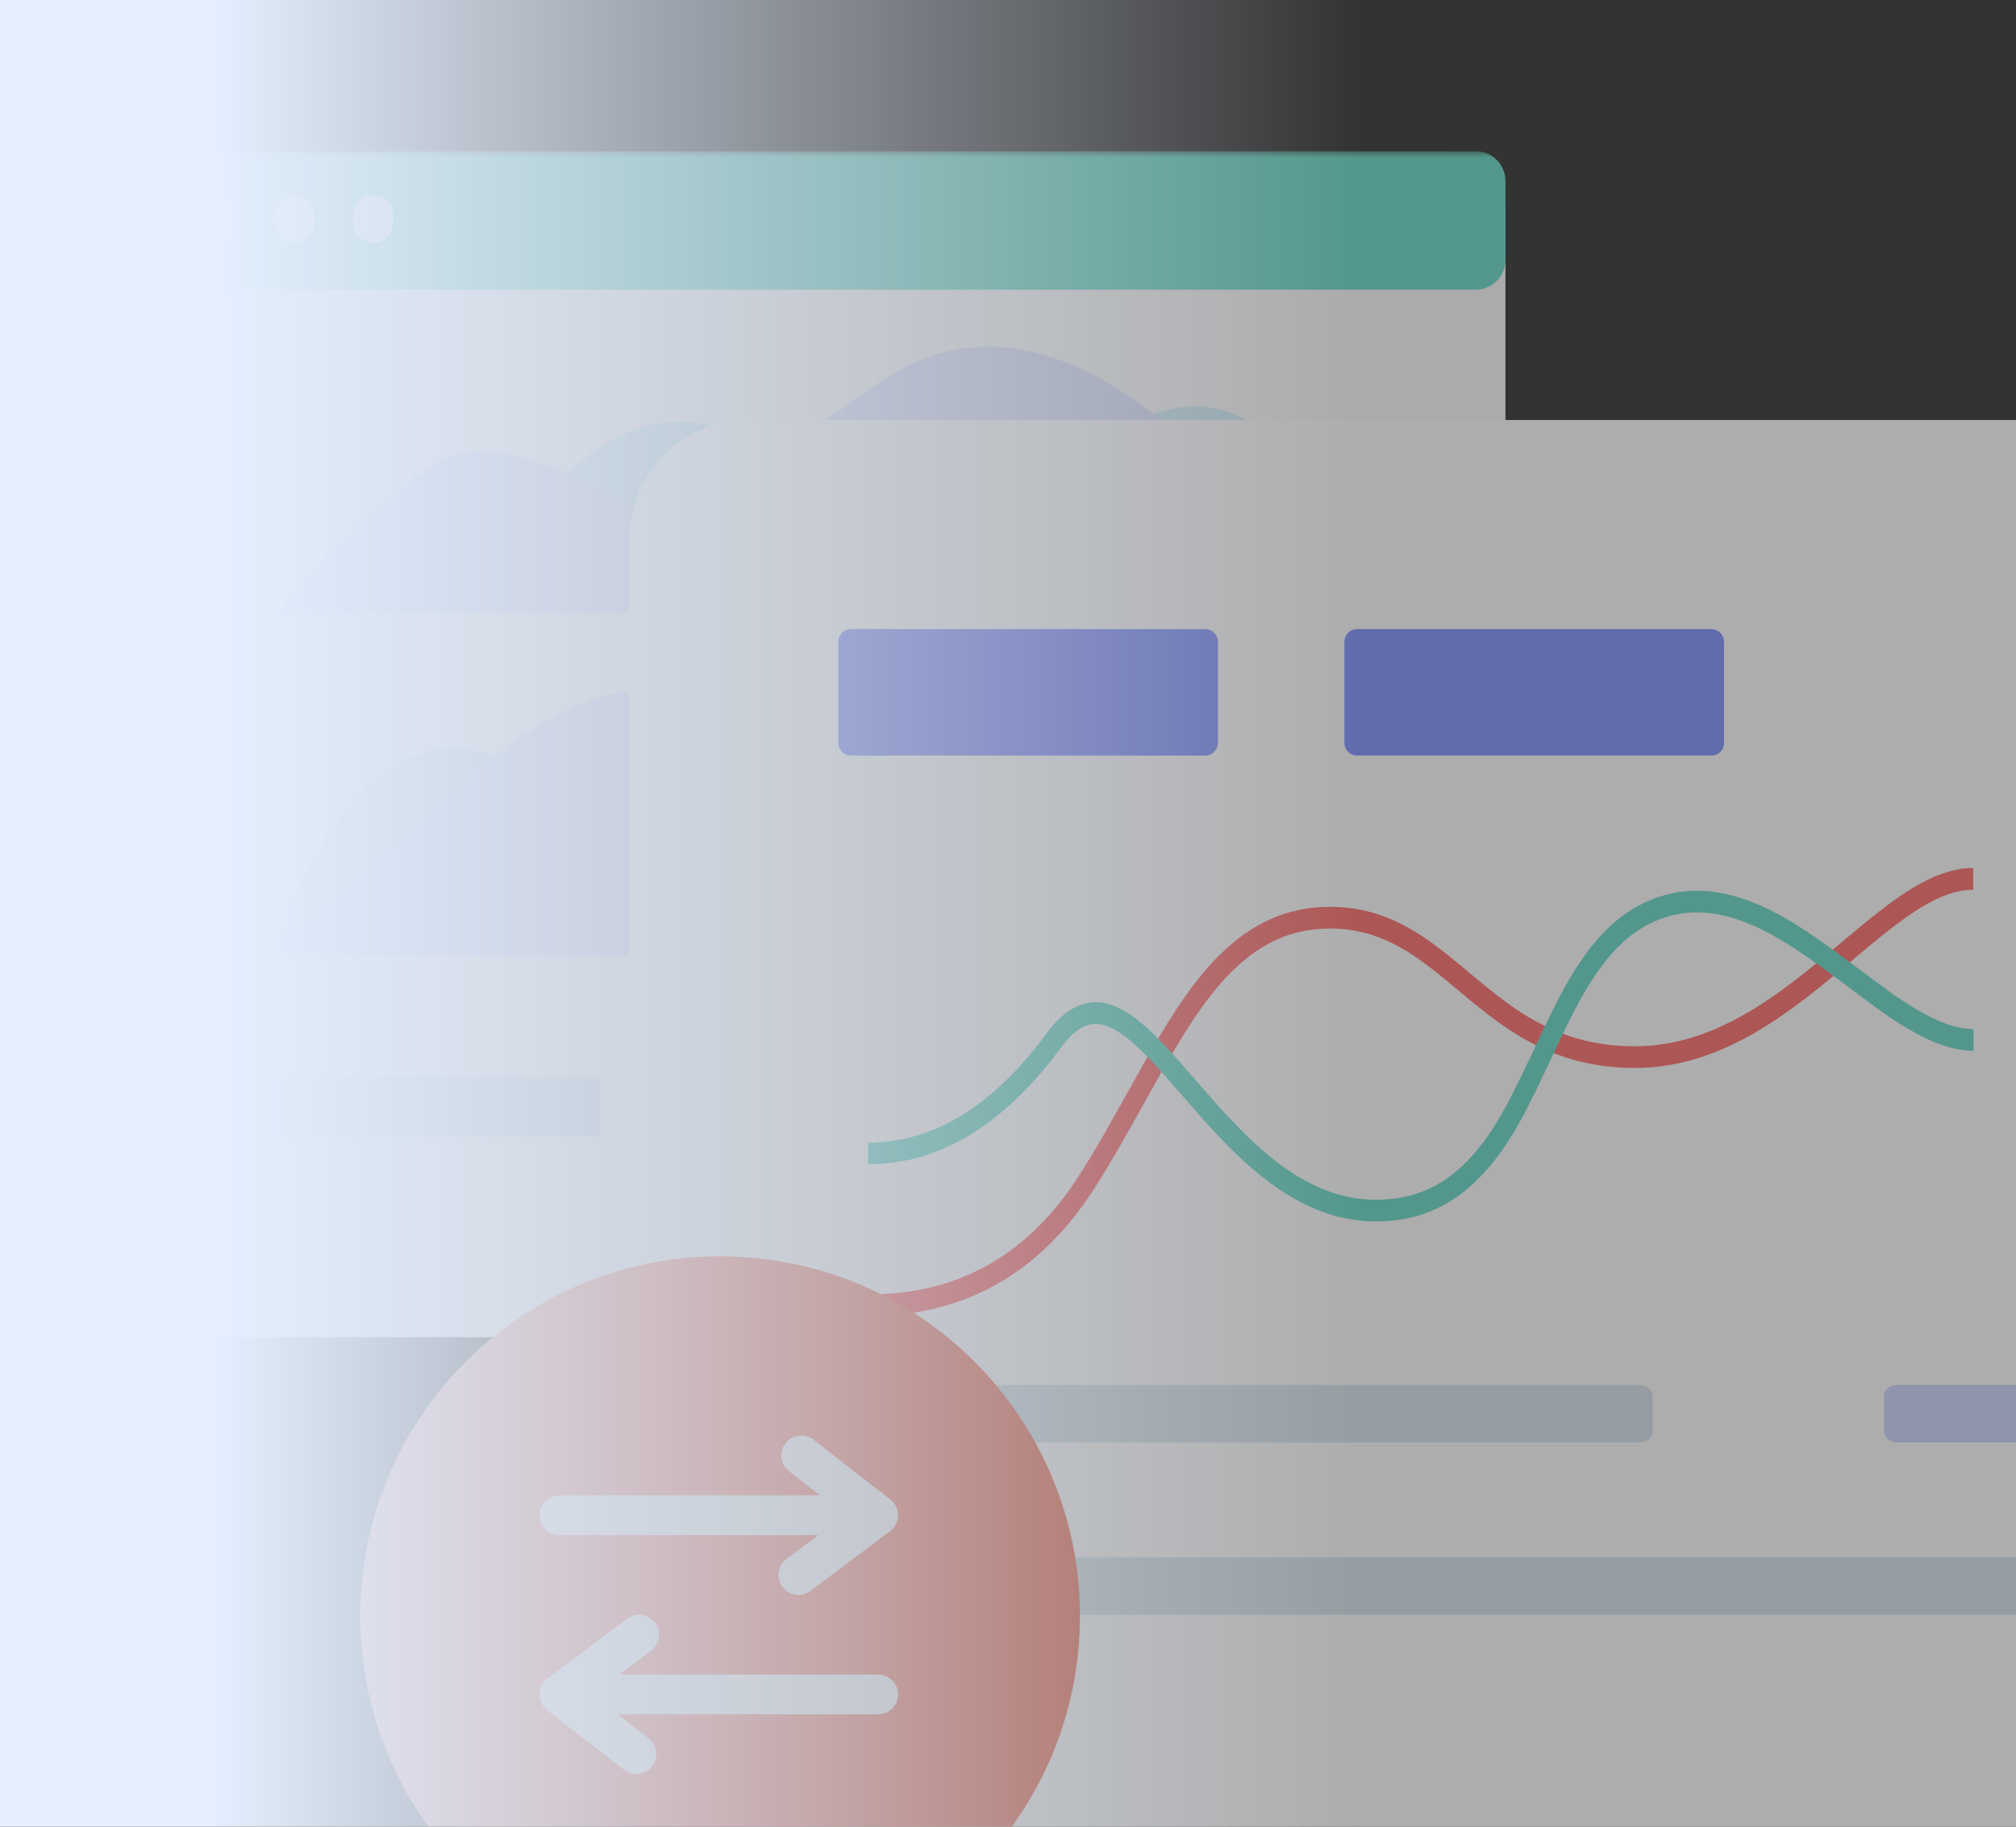 <svg fill="none" xmlns="http://www.w3.org/2000/svg" viewBox="0 0 160 145" class="design-iconfont">
  <rect x="0" y="0" width="160" height="145" fill="#333333" stroke="none"/>
  <g clip-path="url(#mdzcvpjgy__clip0_5660_193545)">
    <g opacity=".6" clip-path="url(#mdzcvpjgy__clip1_5660_193545)">
      <mask id="mdzcvpjgy__ys8sk3s89a" style="mask-type:luminance" maskUnits="userSpaceOnUse" x="12" y="12" width="204" height="147">
        <path d="M12 12H215.904V159H12V12Z" fill="#fff"/>
      </mask>
      <g mask="url(#mdzcvpjgy__ys8sk3s89a)">
        <path d="M114.741 12H16.742C14.123 12 12 14.123 12 16.742V101.399C12 104.017 14.123 106.14 16.742 106.14H114.741C117.359 106.14 119.482 104.017 119.482 101.399V16.742C119.482 14.123 117.359 12 114.741 12Z" fill="#FBFBFB"/>
        <path d="M117.111 12H14.371C13.061 12 12 13.061 12 14.371V20.625C12 21.934 13.061 22.996 14.371 22.996H117.111C118.421 22.996 119.482 21.934 119.482 20.625V14.371C119.482 13.061 118.421 12 117.111 12Z" fill="#69DAC8"/>
        <path d="M18.756 17.671V17.098C18.756 16.215 18.041 15.502 17.159 15.502C16.278 15.502 15.563 16.215 15.563 17.098V17.671C15.563 18.552 16.278 19.267 17.159 19.267C18.041 19.267 18.756 18.552 18.756 17.671Z" fill="#fff"/>
        <path d="M24.98 17.671V17.098C24.98 16.215 24.265 15.502 23.384 15.502C22.502 15.502 21.788 16.215 21.788 17.098V17.671C21.788 18.552 22.502 19.267 23.384 19.267C24.265 19.267 24.98 18.552 24.98 17.671Z" fill="#fff"/>
        <path d="M31.209 17.67V17.098C31.209 16.217 30.494 15.502 29.613 15.502C28.73 15.502 28.015 16.217 28.015 17.098V17.67C28.015 18.552 28.73 19.267 29.613 19.267C30.494 19.267 31.209 18.552 31.209 17.67Z" fill="#fff"/>
        <path fill-rule="evenodd" clip-rule="evenodd" d="M22.067 48.642H109.21C103.701 33.728 96.765 29.001 88.4 34.46C75.855 42.65 72.609 40.992 63.886 36.632C55.163 32.274 50.896 32.117 44.403 38.089C40.075 42.068 32.63 45.587 22.067 48.642Z" fill="#CEECF7"/>
        <path fill-rule="evenodd" clip-rule="evenodd" d="M22.067 48.644H109.21C105.279 45.132 101.915 42.13 99.119 39.639C94.923 35.905 82.866 21.85 70.319 30.04C57.774 38.229 55.745 42.961 47.022 38.603C38.299 34.244 36.001 35.212 30.836 39.639C27.393 42.592 24.471 45.594 22.067 48.644Z" fill="#DDE2FF"/>
        <path fill-rule="evenodd" clip-rule="evenodd" d="M108.627 75.805H21.483C26.993 60.889 33.929 56.162 42.293 61.623C54.84 69.813 58.084 68.153 66.808 63.795C75.53 59.437 79.798 59.28 86.29 65.251C90.618 69.231 98.064 72.75 108.627 75.805Z" fill="#CEECF7"/>
        <path fill-rule="evenodd" clip-rule="evenodd" d="M108.627 75.805H21.483C25.415 72.292 28.779 69.29 31.575 66.801C35.77 63.065 47.828 49.01 60.375 57.2C72.92 65.39 74.949 70.123 83.671 65.763C92.395 61.404 94.693 62.372 99.857 66.801C103.301 69.752 106.224 72.754 108.627 75.805Z" fill="#DDE2FF"/>
        <path fill-rule="evenodd" clip-rule="evenodd" d="M21.483 85.5H47.564V90.242H21.483V85.5Z" fill="#D8E5ED"/>
        <path fill-rule="evenodd" clip-rule="evenodd" d="M55.468 85.5H81.548V90.242H55.468V85.5Z" fill="#D8E5ED"/>
        <path d="M206.419 33.34H59.419C54.182 33.34 49.936 37.585 49.936 42.823V137.662C49.936 142.899 54.182 147.146 59.419 147.146H206.419C211.657 147.146 215.904 142.899 215.904 137.662V42.823C215.904 37.585 211.657 33.34 206.419 33.34Z" fill="#fff"/>
        <path d="M68.948 104.467V102.745C76.074 102.745 81.617 99.607 85.649 93.301C86.277 92.319 86.905 91.277 87.586 90.098C88.299 88.861 90.624 84.678 90.969 84.069C93.265 80.032 94.979 77.544 96.989 75.614C99.485 73.215 102.254 71.984 105.56 71.984C107.606 71.984 109.441 72.452 111.231 73.358C112.653 74.08 113.922 74.986 115.736 76.484C116.048 76.742 117.121 77.639 117.174 77.684C119.383 79.521 120.8 80.539 122.516 81.393C124.705 82.484 127.036 83.051 129.754 83.051C132.465 83.051 135.069 82.32 137.727 80.919C139.867 79.792 141.878 78.348 144.554 76.139C145.103 75.688 147.174 73.947 147.664 73.542C148.845 72.567 149.767 71.851 150.649 71.238C152.882 69.689 154.759 68.902 156.603 68.902V70.624C155.085 70.624 153.45 71.308 151.432 72.708C150.591 73.292 149.698 73.987 148.546 74.937C148.064 75.335 145.993 77.076 145.437 77.534C142.689 79.802 140.605 81.298 138.358 82.483C135.513 83.981 132.697 84.772 129.754 84.772C126.828 84.772 124.29 84.155 121.913 82.971C120.074 82.055 118.578 80.981 116.287 79.075C116.231 79.027 115.161 78.133 114.853 77.879C113.117 76.445 111.926 75.593 110.619 74.932C109.017 74.121 107.389 73.706 105.56 73.706C102.62 73.706 100.193 74.785 97.959 76.931C96.091 78.724 94.455 81.102 92.234 85.006C91.895 85.602 89.567 89.794 88.843 91.046C88.151 92.246 87.51 93.309 86.867 94.314C82.547 101.072 76.549 104.467 68.948 104.467Z" fill="#FF6E6E"/>
        <path d="M68.904 92.421V90.7C74.085 90.7 78.803 87.82 83.09 81.993C83.839 80.977 84.614 80.283 85.433 79.903C87.187 79.087 88.945 79.722 91.001 81.565C91.782 82.266 92.594 83.12 93.687 84.36C93.876 84.574 95.921 86.931 96.557 87.642C98.681 90.013 100.418 91.654 102.264 92.905C104.522 94.435 106.791 95.233 109.195 95.233C112.399 95.233 114.844 94.021 116.92 91.65C118.536 89.802 119.63 87.823 121.69 83.414C121.725 83.34 121.772 83.24 121.852 83.065C123.479 79.587 124.303 77.991 125.461 76.287C127.012 74.007 128.717 72.428 130.781 71.529C133.485 70.351 136.244 70.466 139.207 71.667C141.449 72.576 143.45 73.865 146.753 76.337C150.349 79.027 150.677 79.264 152.019 80.069C153.818 81.149 155.301 81.687 156.628 81.687V83.408C155.015 83.408 153.314 82.79 151.318 81.594C149.912 80.75 149.581 80.51 145.928 77.777C142.719 75.376 140.799 74.138 138.704 73.289C136.057 72.217 133.661 72.116 131.318 73.137C129.537 73.914 128.045 75.295 126.651 77.342C125.563 78.942 124.768 80.484 123.183 83.876C123.101 84.05 123.054 84.151 123.019 84.225C120.889 88.783 119.744 90.858 117.985 92.867C115.634 95.555 112.81 96.954 109.195 96.954C106.502 96.954 103.974 96.064 101.496 94.385C99.527 93.051 97.706 91.331 95.503 88.874C94.857 88.151 92.807 85.787 92.625 85.58C91.571 84.385 90.796 83.569 90.071 82.919C88.395 81.417 87.144 80.965 85.999 81.496C85.428 81.762 84.845 82.284 84.244 83.101C79.688 89.293 74.563 92.421 68.904 92.421Z" fill="#69DAC8"/>
        <path fill-rule="evenodd" clip-rule="evenodd" d="M67.537 49.935H95.654C96.208 49.935 96.657 50.385 96.657 50.939V58.972C96.657 59.528 96.208 59.977 95.654 59.977H67.537C66.981 59.977 66.532 59.528 66.532 58.972V50.939C66.532 50.385 66.981 49.935 67.537 49.935ZM107.704 49.935H135.82C136.374 49.935 136.825 50.385 136.825 50.939V58.972C136.825 59.528 136.374 59.977 135.82 59.977H107.704C107.148 59.977 106.699 59.528 106.699 58.972V50.939C106.699 50.385 107.148 49.935 107.704 49.935Z" fill="#8191FF"/>
        <path fill-rule="evenodd" clip-rule="evenodd" d="M72.273 123.617H160.123C160.674 123.617 161.122 124.025 161.122 124.528V127.265C161.122 127.768 160.674 128.176 160.123 128.176H72.273C71.722 128.176 71.274 127.768 71.274 127.265V124.528C71.274 124.025 71.722 123.617 72.273 123.617ZM72.273 109.938H130.174C130.725 109.938 131.172 110.347 131.172 110.849V113.585C131.172 114.089 130.725 114.497 130.174 114.497H72.273C71.722 114.497 71.274 114.089 71.274 113.585V110.849C71.274 110.347 71.722 109.938 72.273 109.938Z" fill="#D8E5ED"/>
        <path fill-rule="evenodd" clip-rule="evenodd" d="M198.321 68.902H174.712C174.168 68.902 173.727 69.31 173.727 69.814V72.55C173.727 73.054 174.168 73.462 174.712 73.462H198.321C198.865 73.462 199.306 73.054 199.306 72.55V69.814C199.306 69.31 198.865 68.902 198.321 68.902ZM198.321 96.26H165.958C165.414 96.26 164.973 96.667 164.973 97.171V99.907C164.973 100.411 165.414 100.819 165.958 100.819H198.321C198.865 100.819 199.306 100.411 199.306 99.907V97.171C199.306 96.667 198.865 96.26 198.321 96.26ZM198.321 123.617H179.089C178.545 123.617 178.104 124.024 178.104 124.528V127.265C178.104 127.768 178.545 128.176 179.089 128.176H198.321C198.865 128.176 199.306 127.768 199.306 127.265V124.528C199.306 124.024 198.865 123.617 198.321 123.617ZM198.321 109.937H150.502C149.958 109.937 149.517 110.347 149.517 110.85V113.585C149.517 114.089 149.958 114.497 150.502 114.497H198.321C198.865 114.497 199.306 114.089 199.306 113.585V110.85C199.306 110.347 198.865 109.937 198.321 109.937ZM198.321 82.58H185.792C185.248 82.58 184.807 82.989 184.807 83.492V86.228C184.807 86.732 185.248 87.139 185.792 87.139H198.321C198.865 87.139 199.306 86.732 199.306 86.228V83.492C199.306 82.989 198.865 82.58 198.321 82.58Z" fill="#D0D6FF"/>
        <path d="M57.151 156.835C72.922 156.835 85.707 144.052 85.707 128.281C85.707 112.51 72.922 99.727 57.151 99.727C41.381 99.727 28.596 112.51 28.596 128.281C28.596 144.052 41.381 156.835 57.151 156.835Z" fill="url(#mdzcvpjgy__paint0_linear_5660_193545)"/>
        <path fill-rule="evenodd" clip-rule="evenodd" d="M64.952 121.854H44.403C43.53 121.854 42.823 121.148 42.823 120.274C42.823 119.4 43.53 118.693 44.403 118.693H65.081L62.619 116.781C61.93 116.244 61.805 115.251 62.34 114.563C62.876 113.873 63.871 113.748 64.558 114.283L70.662 119.025C71.053 119.326 71.278 119.793 71.274 120.288C71.271 120.779 71.037 121.243 70.642 121.539L64.32 126.28C64.036 126.494 63.701 126.596 63.373 126.596C62.892 126.596 62.416 126.378 62.106 125.964C61.584 125.265 61.724 124.275 62.422 123.751L64.952 121.854ZM49.145 132.92H69.693C70.566 132.92 71.274 133.626 71.274 134.5C71.274 135.374 70.566 136.081 69.693 136.081H49.016L51.478 137.993C52.168 138.528 52.293 139.523 51.756 140.211C51.445 140.613 50.978 140.822 50.507 140.822C50.168 140.822 49.827 140.715 49.54 140.491L43.434 135.749C43.044 135.446 42.82 134.98 42.823 134.486C42.825 133.993 43.059 133.531 43.456 133.236L49.778 128.494C50.478 127.97 51.468 128.111 51.99 128.81C52.514 129.509 52.373 130.499 51.674 131.023L49.145 132.92Z" fill="#fff"/>
      </g>
    </g>
    <path fill="url(#mdzcvpjgy__paint1_linear_5660_193545)" d="M0 0H108V145H0z"/>
  </g>
  <defs>
    <linearGradient id="mdzcvpjgy__paint0_linear_5660_193545" x1="28.596" y1="128.28" x2="85.706" y2="128.28" gradientUnits="userSpaceOnUse">
      <stop stop-color="#FFAD9F"/>
      <stop offset="1" stop-color="#F17964"/>
    </linearGradient>
    <linearGradient id="mdzcvpjgy__paint1_linear_5660_193545" x1="108" y1="72.5" x2="0" y2="72.5" gradientUnits="userSpaceOnUse">
      <stop stop-color="#E5EFFF" stop-opacity="0"/>
      <stop offset=".846" stop-color="#E5EFFF"/>
    </linearGradient>
    <clipPath id="mdzcvpjgy__clip0_5660_193545">
      <path fill="#fff" d="M0 0H160V145H0z"/>
    </clipPath>
    <clipPath id="mdzcvpjgy__clip1_5660_193545">
      <path fill="#fff" transform="translate(12 12)" d="M0 0H203.991V147H0z"/>
    </clipPath>
  </defs>
</svg>
